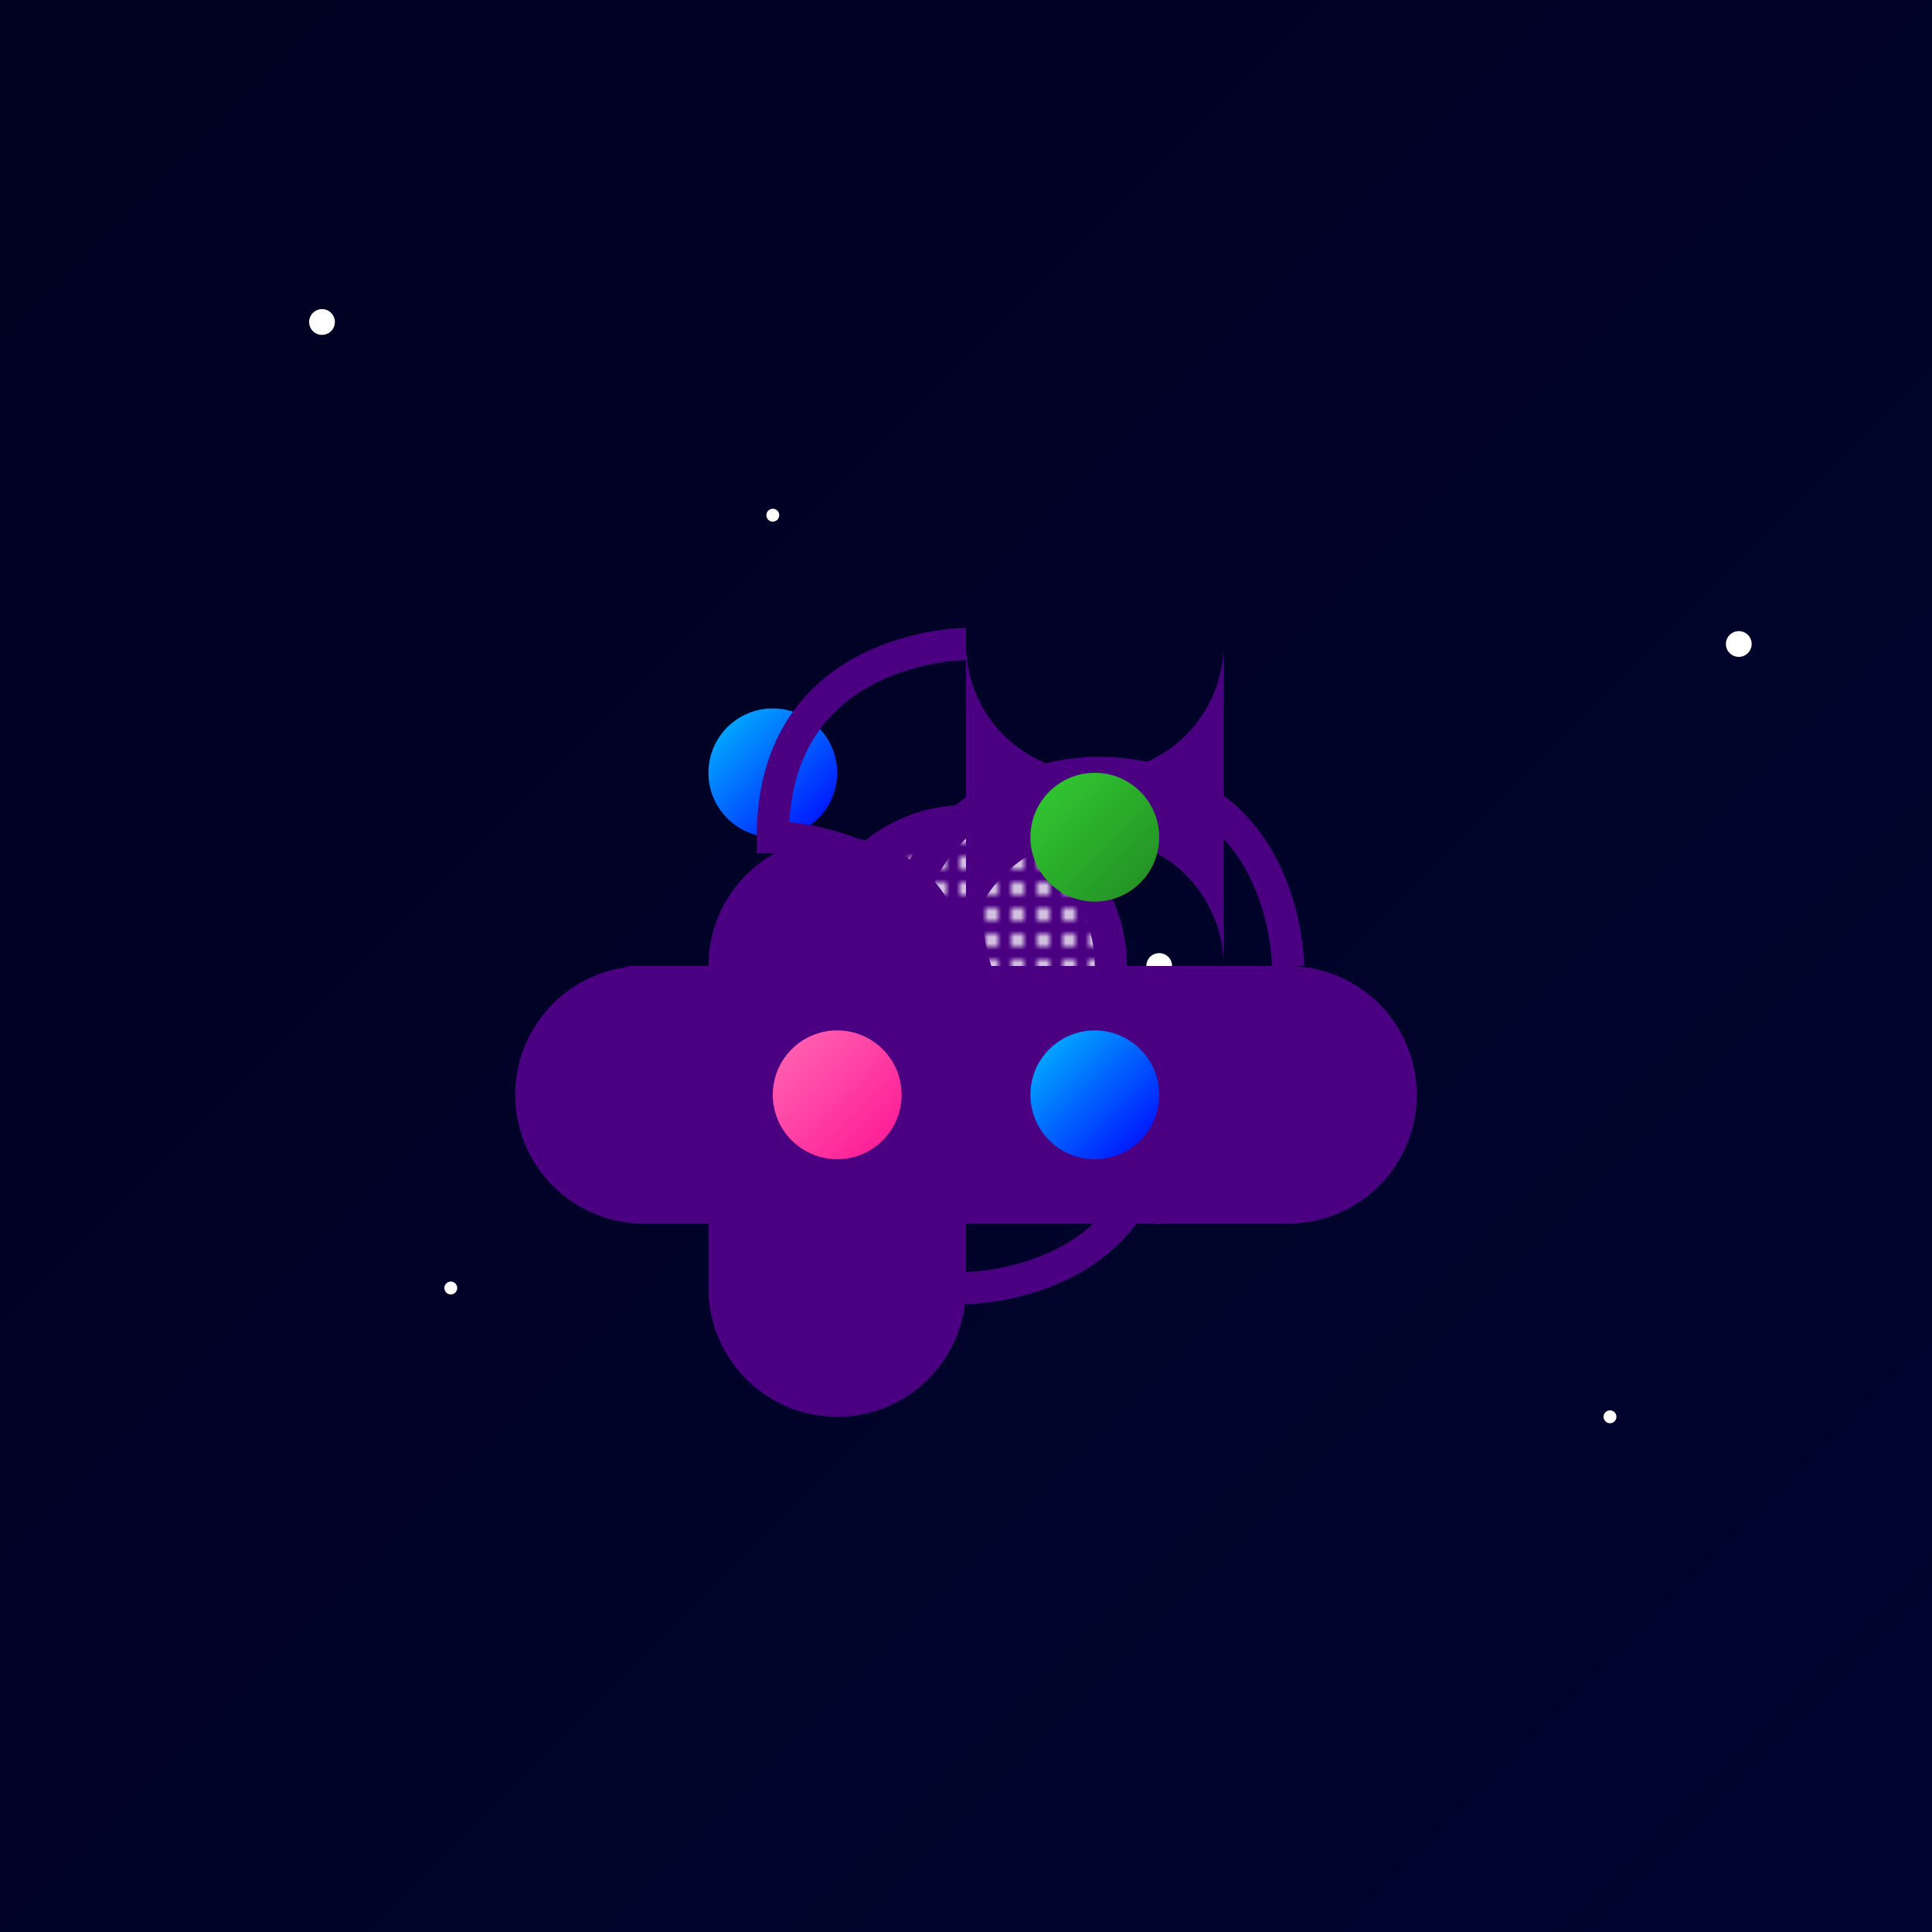 <svg width="300" height="300" viewBox="0 0 300 300" xmlns="http://www.w3.org/2000/svg">
  <!-- Background Gradient -->
  <defs>
    <linearGradient id="bgGradient" x1="0" y1="0" x2="1" y2="1">
      <stop offset="0" stop-color="#000020" />
      <stop offset="1" stop-color="#000530" />
    </linearGradient>
  </defs>
  <rect width="100%" height="100%" fill="url(#bgGradient)" />

  <!-- Stars -->
  <g>
    <circle cx="50" cy="50" r="2" fill="#ffffff" />
    <circle cx="120" cy="80" r="1" fill="#ffffff" />
    <circle cx="180" cy="150" r="2" fill="#ffffff" />
    <circle cx="250" cy="220" r="1" fill="#ffffff" />
    <circle cx="270" cy="100" r="2" fill="#ffffff" />
    <circle cx="70" cy="200" r="1" fill="#ffffff" />
  </g>

  <!-- Planets -->
  <g>
    <circle cx="150" cy="150" r="15" fill="url(#planet1)" />
    <circle cx="180" cy="180" r="10" fill="url(#planet2)" />
    <circle cx="120" cy="120" r="10" fill="url(#planet3)" />
    <defs>
      <linearGradient id="planet1" x1="0" y1="0" x2="1" y2="1">
        <stop offset="0" stop-color="#ff69b4" />
        <stop offset="1" stop-color="#ff1493" />
      </linearGradient>
      <linearGradient id="planet2" x1="0" y1="0" x2="1" y2="1">
        <stop offset="0" stop-color="#32cd32" />
        <stop offset="1" stop-color="#228b22" />
      </linearGradient>
      <linearGradient id="planet3" x1="0" y1="0" x2="1" y2="1">
        <stop offset="0" stop-color="#00bfff" />
        <stop offset="1" stop-color="#0000ff" />
      </linearGradient>
    </defs>
  </g>

  <!-- Clockwork Octopus -->
  <g>
    <circle cx="150" cy="150" r="25" fill="#4b0082" />
    <circle cx="150" cy="150" r="20" fill="url(#clockwork)" />
    <defs>
      <pattern id="clockwork" patternUnits="userSpaceOnUse" width="4" height="4">
        <rect width="4" height="4" fill="#4b0082" />
        <circle cx="2" cy="2" r="1" fill="#ffffff" />
      </pattern>
    </defs>
    <path d="M150,150 l-50,0 a20,20 0 0,0 0,40 l50,0 a20,20 0 0,0 0,-40 z" fill="#4b0082" />
    <path d="M150,150 l50,0 a20,20 0 0,1 0,40 l-50,0 a20,20 0 0,1 0,-40 z" fill="#4b0082" />
    <path d="M150,150 l0,-50 a20,20 0 0,0 40,0 l0,50 a20,20 0 0,0 -40,0 z" fill="#4b0082" />
    <path d="M150,150 l0,50 a20,20 0 0,1 -40,0 l0,-50 a20,20 0 0,1 40,0 z" fill="#4b0082" />
  </g>

  <!-- Tentacles -->
  <g>
    <path d="M100,150 c0,0 0,30 30,30 c0,0 30,0 30,-30" fill="none" stroke="#4b0082" stroke-width="5" />
    <path d="M200,150 c0,0 0,-30 -30,-30 c0,0 -30,0 -30,30" fill="none" stroke="#4b0082" stroke-width="5" />
    <path d="M150,100 c0,0 -30,0 -30,30 c0,0 30,0 30,30" fill="none" stroke="#4b0082" stroke-width="5" />
    <path d="M150,200 c0,0 30,0 30,-30 c0,0 -30,0 -30,-30" fill="none" stroke="#4b0082" stroke-width="5" />
  </g>

  <!-- Juggling Planets -->
  <g>
    <circle cx="130" cy="170" r="10" fill="url(#planet1)" />
    <circle cx="170" cy="130" r="10" fill="url(#planet2)" />
    <circle cx="170" cy="170" r="10" fill="url(#planet3)" />
  </g>
</svg>